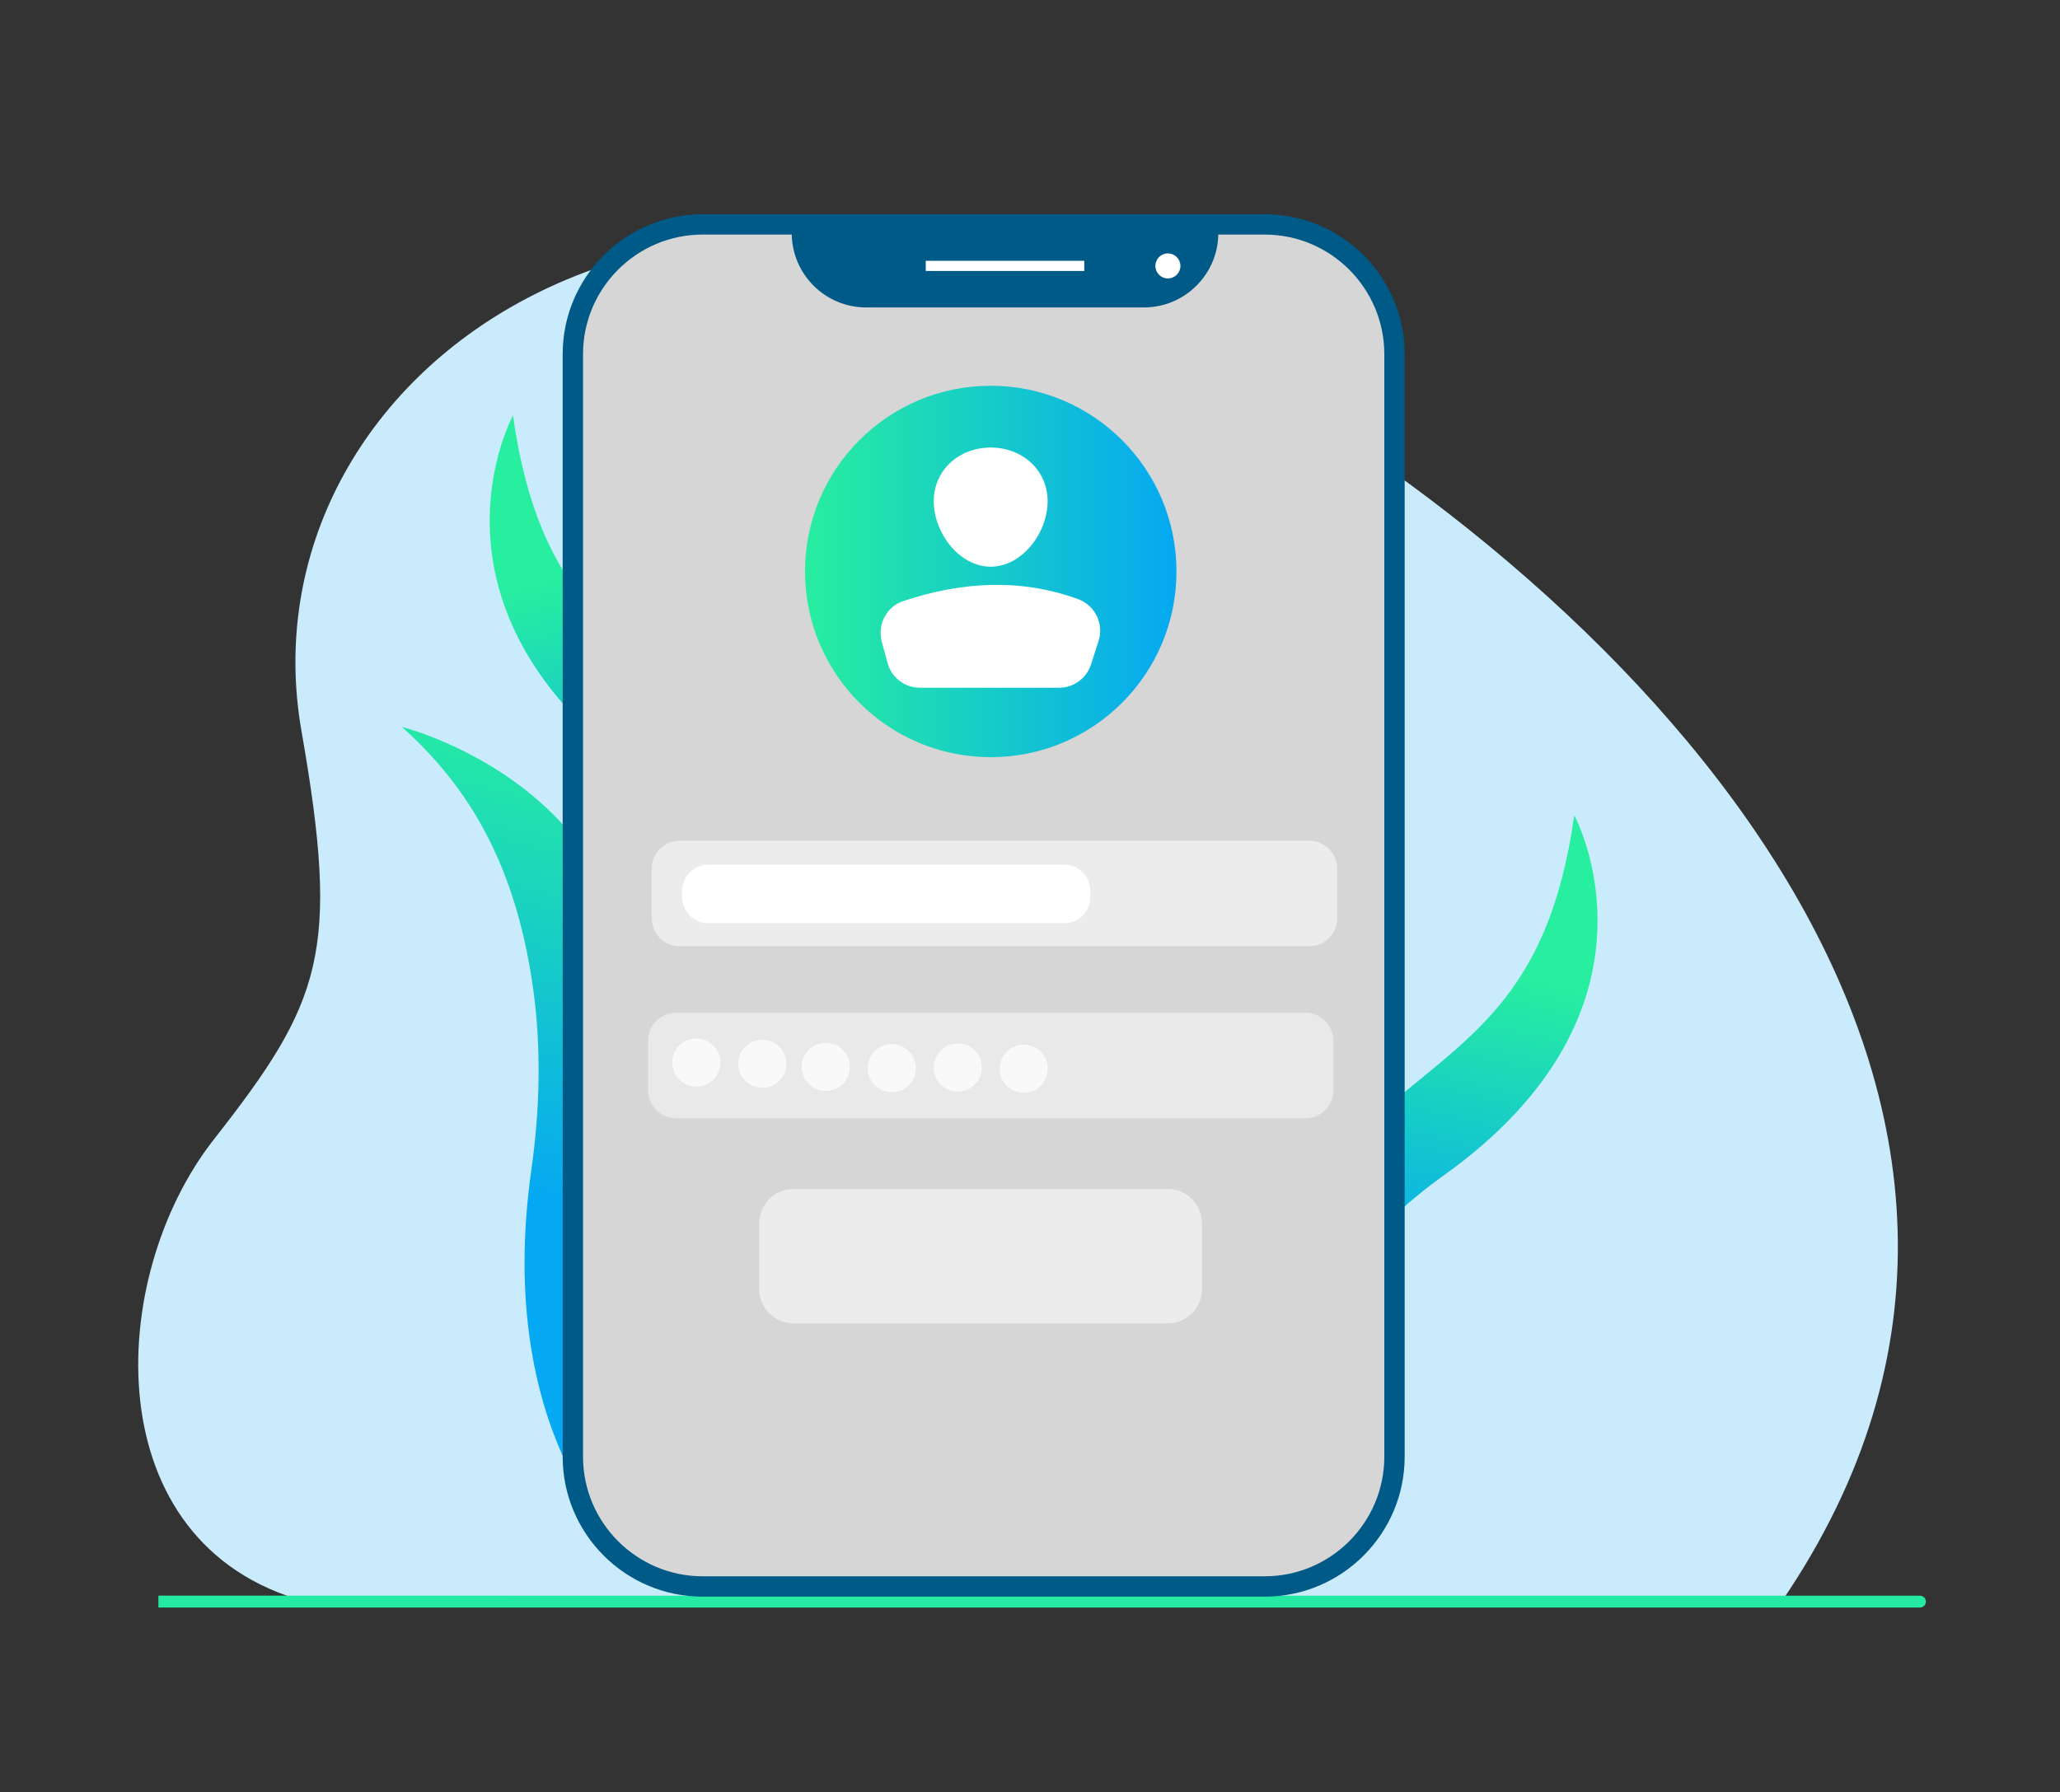 <?xml version="1.0" encoding="utf-8"?>
<!-- Generator: Adobe Illustrator 26.2.1, SVG Export Plug-In . SVG Version: 6.00 Build 0)  -->
<svg version="1.1" id="Calque_1" xmlns="http://www.w3.org/2000/svg" xmlns:xlink="http://www.w3.org/1999/xlink" x="0px" y="0px"
	 viewBox="0 0 500 435" style="enable-background:new 0 0 500 435;" xml:space="preserve">
<rect x="0" y="0" width="500" height="435" fill="#333333" stroke="none"/>
<style type="text/css">
	.st0{fill:#CAEBFC;}
	.st1{fill:#25EAA4;}
	.st2{fill:url(#SVGID_1_);}
	.st3{fill:url(#SVGID_00000065796629838247172780000011867104660236071340_);}
	.st4{opacity:0.66;fill:#0CB8DB;}
	.st5{fill:url(#SVGID_00000056414081872834685740000001129398214099189127_);}
	.st6{fill:#D6D6D6;}
	.st7{fill:#005A87;}
	.st8{fill:#FFFFFF;}
	.st9{fill:url(#SVGID_00000164496699640788561460000017581002063692698780_);}
	.st10{opacity:0.71;}
	.st11{opacity:0.75;fill:#FFFFFF;}
	.st12{opacity:0.65;fill:#FFFFFF;}
	.st13{opacity:0.75;}
</style>
<path class="st0" d="M51.87,276.64c26.32-33.58,30.73-45.35,21.3-99.2C58.1,91.34,161.34,14.39,291,85
	c109.5,59.63,224.06,182.71,141.43,303.78c-73.58,0-358.21,0-358.21,0C23.18,374.96,25.56,310.22,51.87,276.64"/>
<path class="st1" d="M38.45,390.22H466c0.8,0,1.45-0.64,1.45-1.44s-0.65-1.44-1.45-1.44H38.45"/>
<g>
	<g>
		<linearGradient id="SVGID_1_" gradientUnits="userSpaceOnUse" x1="147.049" y1="177.631" x2="121.325" y2="289.104">
			<stop  offset="0" style="stop-color:#28EE9F"/>
			<stop  offset="1" style="stop-color:#05A8F2"/>
		</linearGradient>
		<path class="st2" d="M97.57,176.46c0,0,72.04,17.87,53.05,93.26c-15.64,65.9-13.96,85.44,0.56,105.55c0,0-31.26-27.29-22.22-91.23
			c2.08-14.7,2.48-29.64,0.4-44.34C124.7,206.72,111.47,189.06,97.57,176.46z"/>
		
			<linearGradient id="SVGID_00000022555262332445057250000005184914581175893655_" gradientUnits="userSpaceOnUse" x1="355.403" y1="233.691" x2="337.807" y2="309.94">
			<stop  offset="0" style="stop-color:#28EE9F"/>
			<stop  offset="1" style="stop-color:#05A8F2"/>
		</linearGradient>
		<path style="fill:url(#SVGID_00000022555262332445057250000005184914581175893655_);" d="M382.1,197.9
			c0,0,25.58,46.86-32.11,87.73c-31.71,22.92-42,51.32-17.55,88.37c0,0-38.65-15.23-26.97-60.73c4.34-16.93,15.3-30.55,28.37-42.15
			C355.43,251.96,375.77,243.15,382.1,197.9z"/>
		<path class="st4" d="M328.57,273.75c-8.68,9.45-15.56,20.2-18.78,32.77c-10.32,40.22,18.66,56.78,25.53,60.08
			c0.03-0.12,0.09-0.22,0.12-0.34C302.24,327.46,323.5,283.03,328.57,273.75z"/>
		
			<linearGradient id="SVGID_00000137824379326874489530000005538290187431811249_" gradientUnits="userSpaceOnUse" x1="4524.502" y1="136.643" x2="4506.906" y2="212.893" gradientTransform="matrix(-1 0 0 1 4675.708 0)">
			<stop  offset="0" style="stop-color:#28EE9F"/>
			<stop  offset="1" style="stop-color:#05A8F2"/>
		</linearGradient>
		<path style="fill:url(#SVGID_00000137824379326874489530000005538290187431811249_);" d="M124.51,100.85
			c0,0-25.58,46.86,32.11,87.73c31.71,22.92,42,51.32,17.55,88.37c0,0,38.65-15.23,26.97-60.73c-4.34-16.93-15.3-30.55-28.37-42.15
			C151.18,154.91,130.84,146.1,124.51,100.85z"/>
	</g>
</g>
<g>
	<g>
		<g>
			<path class="st6" d="M338.46,85.98V353.6c0,17.4-14.11,31.51-31.51,31.51H170.55c-7.12,0-13.68-2.36-18.95-6.35
				c-7.62-5.75-12.55-14.88-12.55-25.16V85.98c0-17.4,14.11-31.5,31.5-31.5h136.41C324.36,54.47,338.46,68.58,338.46,85.98z"/>
		</g>
	</g>
	<g>
		<g>
			<path class="st7" d="M306.95,387.58H170.55c-18.74,0-33.98-15.24-33.98-33.98V85.98c0-18.74,15.24-33.98,33.98-33.98h136.41
				c18.74,0,33.98,15.24,33.98,33.98V353.6C340.93,372.34,325.69,387.58,306.95,387.58z M170.55,56.94
				c-16.01,0-29.04,13.03-29.04,29.04V353.6c0,16.01,13.03,29.04,29.04,29.04h136.41c16.01,0,29.04-13.03,29.04-29.04V85.98
				c0-16.01-13.03-29.04-29.04-29.04H170.55z"/>
		</g>
	</g>
</g>
<g>
	<path class="st7" d="M277.63,74.63h-67.39c-9.98,0-18.07-8.09-18.07-18.07v-2.09h103.54v2.09
		C295.71,66.54,287.61,74.63,277.63,74.63z"/>
</g>
<g>
	<g>
		<rect x="224.7" y="63.31" class="st8" width="38.47" height="2.47"/>
	</g>
</g>
<g>
	<circle class="st8" cx="283.47" cy="64.55" r="3.04"/>
</g>
<g>
	<g>
		
			<linearGradient id="SVGID_00000021108121094540646120000007850475540970120623_" gradientUnits="userSpaceOnUse" x1="195.391" y1="138.722" x2="285.556" y2="138.722">
			<stop  offset="0" style="stop-color:#28EE9F"/>
			<stop  offset="1" style="stop-color:#05A8F2"/>
		</linearGradient>
		<circle style="fill:url(#SVGID_00000021108121094540646120000007850475540970120623_);" cx="240.47" cy="138.72" r="45.08"/>
		<path class="st8" d="M254.28,121.69c0,7.63-6.19,15.87-13.82,15.87c-7.63,0-13.82-8.24-13.82-15.87c0-7.63,6.19-13.05,13.82-13.05
			C248.09,108.64,254.28,114.05,254.28,121.69z"/>
		<path class="st8" d="M223.3,166.95h33.74c3.55,0,6.7-2.3,7.78-5.68l1.82-5.67c1.33-4.15-0.83-8.65-4.93-10.15
			c-13.73-5.02-27.93-4.38-42.48,0.46c-4.07,1.36-6.34,5.71-5.21,9.86l1.4,5.15C216.38,164.48,219.61,166.95,223.3,166.95z"/>
	</g>
	<g class="st10">
		<path class="st11" d="M317.8,229.68H164.94c-3.73,0-6.75-3.02-6.75-6.75v-12.09c0-3.73,3.02-6.75,6.75-6.75H317.8
			c3.73,0,6.75,3.02,6.75,6.75v12.09C324.55,226.66,321.53,229.68,317.8,229.68z"/>
		<path class="st12" d="M316.9,271.44H164.05c-3.73,0-6.75-3.02-6.75-6.75v-12.09c0-3.73,3.02-6.75,6.75-6.75H316.9
			c3.73,0,6.75,3.02,6.75,6.75v12.09C323.65,268.42,320.63,271.44,316.9,271.44z"/>
		<path class="st11" d="M283.41,321.24h-90.8c-4.6,0-8.33-3.73-8.33-8.33v-15.97c0-4.6,3.73-8.33,8.33-8.33h90.8
			c4.6,0,8.33,3.73,8.33,8.33v15.97C291.74,317.51,288.01,321.24,283.41,321.24z"/>
	</g>
	<path class="st8" d="M258.27,224.1h-86.34c-3.52,0-6.37-2.85-6.37-6.37v-1.47c0-3.52,2.85-6.37,6.37-6.37h86.34
		c3.52,0,6.37,2.85,6.37,6.37v1.47C264.65,221.25,261.79,224.1,258.27,224.1z"/>
	<g class="st13">
		<circle class="st8" cx="169" cy="257.93" r="5.84"/>
		<circle class="st8" cx="185.02" cy="258.23" r="5.84"/>
		<circle class="st8" cx="200.44" cy="258.98" r="5.84"/>
		<circle class="st8" cx="216.45" cy="259.28" r="5.84"/>
		<circle class="st8" cx="232.47" cy="259.13" r="5.84"/>
		<circle class="st8" cx="248.48" cy="259.43" r="5.84"/>
	</g>
</g>
</svg>
